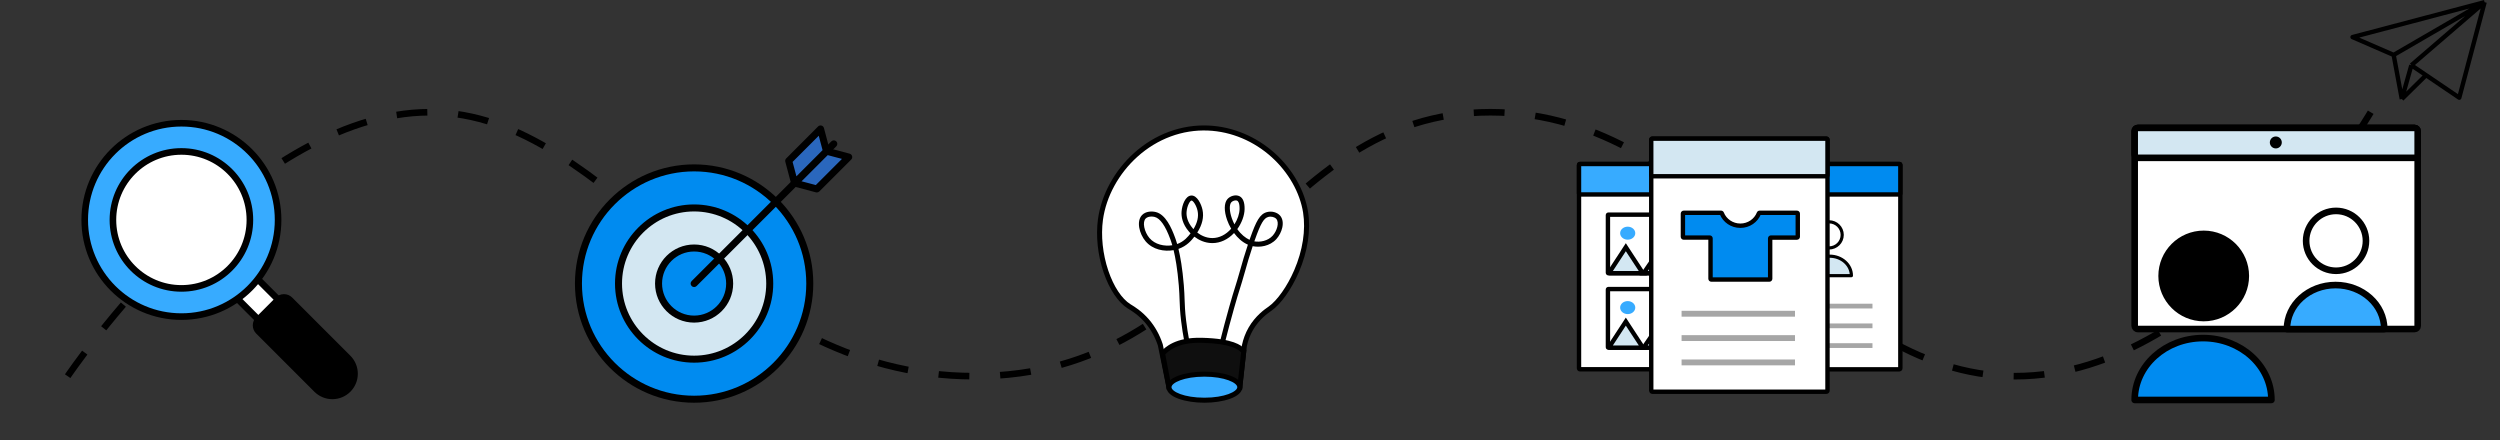 <svg width="1136" height="200" viewBox="0 0 1136 200" fill="none" xmlns="http://www.w3.org/2000/svg">
<rect x="0" y="0" width="1136" height="200" fill="#333333" stroke="none"/>
<path d="M1077.25 51C1077.25 51 1007.25 170.933 915.75 170.933C824.253 170.933 778.251 51 677.251 51C576.251 51 558.251 170.933 442.751 170.933C327.251 170.933 278.749 51 195.251 51C111.753 51 30.751 170.933 30.751 170.933" stroke="black" stroke-width="3" stroke-dasharray="14 14"/>
<path d="M1129 1L1069 16.855L1087.68 24.966M1129 1L1117.49 44.386L1102.4 34.162M1129 1L1087.68 24.966M1129 1L1095.72 29.637M1095.72 29.637L1091.39 45M1095.72 29.637L1102.4 34.162M1091.39 45L1087.68 24.966M1091.39 45L1102.4 34.162" stroke="black" stroke-width="2" stroke-linejoin="round"/>
<path d="M113.494 123.227L104.434 132.288L122.555 150.409L131.615 141.348L113.494 123.227Z" fill="white" stroke="black" stroke-width="3" stroke-linecap="round" stroke-linejoin="round"/>
<path d="M117.49 145.113L126.331 136.273C127.045 135.559 128.013 135.158 129.023 135.158C130.033 135.158 131.001 135.559 131.715 136.273L158.146 162.703C160.034 164.592 161.095 167.152 161.095 169.822C161.095 172.493 160.034 175.053 158.146 176.941C156.258 178.829 153.697 179.89 151.027 179.89C148.357 179.89 145.796 178.829 143.908 176.941L117.477 150.511C117.123 150.156 116.842 149.735 116.65 149.271C116.459 148.808 116.361 148.311 116.362 147.809C116.364 147.308 116.464 146.811 116.657 146.349C116.851 145.886 117.134 145.466 117.49 145.113V145.113Z" fill="black" stroke="black" stroke-width="3" stroke-linecap="round" stroke-linejoin="round"/>
<path d="M82.432 143.864C106.695 143.864 126.364 124.195 126.364 99.932C126.364 75.669 106.695 56 82.432 56C58.169 56 38.5 75.669 38.5 99.932C38.5 124.195 58.169 143.864 82.432 143.864Z" fill="#37ABFF" stroke="black" stroke-width="3" stroke-linecap="round" stroke-linejoin="round"/>
<path d="M82.431 131.05C99.617 131.05 113.549 117.118 113.549 99.932C113.549 82.746 99.617 68.814 82.431 68.814C65.245 68.814 51.312 82.746 51.312 99.932C51.312 117.118 65.245 131.05 82.431 131.05Z" fill="white" stroke="black" stroke-width="3" stroke-miterlimit="10"/>
<path d="M315.407 181.406C344.435 181.406 367.967 157.874 367.967 128.846C367.967 99.817 344.435 76.285 315.407 76.285C286.378 76.285 262.846 99.817 262.846 128.846C262.846 157.874 286.378 181.406 315.407 181.406Z" fill="#008BF0"/>
<path d="M315.406 182.999C285.544 182.999 261.252 158.707 261.252 128.846C261.252 98.984 285.544 74.692 315.406 74.692C345.267 74.692 369.559 98.984 369.559 128.846C369.559 158.707 345.267 182.999 315.406 182.999ZM315.406 77.878C287.301 77.878 264.438 100.74 264.438 128.846C264.438 156.951 287.301 179.813 315.406 179.813C343.511 179.813 366.373 156.951 366.373 128.846C366.373 100.74 343.511 77.878 315.406 77.878Z" fill="black"/>
<path d="M315.411 163.204C334.386 163.204 349.769 147.821 349.769 128.846C349.769 109.871 334.386 94.488 315.411 94.488C296.436 94.488 281.053 109.871 281.053 128.846C281.053 147.821 296.436 163.204 315.411 163.204Z" fill="#D3E7F2"/>
<path d="M315.41 164.797C295.587 164.797 279.459 148.669 279.459 128.846C279.459 109.023 295.587 92.896 315.41 92.896C335.233 92.896 351.36 109.023 351.36 128.846C351.36 148.669 335.233 164.797 315.41 164.797ZM315.41 96.081C297.344 96.081 282.645 110.78 282.645 128.846C282.645 146.912 297.344 161.611 315.41 161.611C333.476 161.611 348.175 146.912 348.175 128.846C348.175 110.78 333.476 96.081 315.41 96.081Z" fill="black"/>
<path d="M315.404 145.001C324.326 145.001 331.558 137.768 331.558 128.846C331.558 119.924 324.326 112.691 315.404 112.691C306.481 112.691 299.249 119.924 299.249 128.846C299.249 137.768 306.481 145.001 315.404 145.001Z" fill="#008BF0"/>
<path d="M315.402 146.594C305.619 146.594 297.655 138.63 297.655 128.846C297.655 119.062 305.619 111.098 315.402 111.098C325.186 111.098 333.15 119.062 333.15 128.846C333.15 138.63 325.186 146.594 315.402 146.594ZM315.402 114.284C307.375 114.284 300.84 120.814 300.84 128.846C300.84 136.878 307.375 143.408 315.402 143.408C323.43 143.408 329.965 136.878 329.965 128.846C329.965 120.814 323.43 114.284 315.402 114.284Z" fill="black"/>
<path d="M315.407 130.438C314.997 130.438 314.592 130.283 314.283 129.974C313.659 129.351 313.659 128.345 314.283 127.721L377.765 64.239C378.388 63.616 379.394 63.616 380.017 64.239C380.641 64.863 380.641 65.868 380.017 66.492L316.531 129.974C316.221 130.283 315.812 130.438 315.407 130.438Z" fill="black"/>
<path d="M375.558 68.695L385.67 71.371L371.18 85.865L361.069 83.189L375.558 68.695Z" fill="#2A67BD"/>
<path d="M371.179 87.457C371.042 87.457 370.906 87.439 370.769 87.402L360.657 84.727C360.107 84.581 359.674 84.153 359.529 83.603C359.383 83.052 359.538 82.465 359.938 82.06L374.428 67.566C374.828 67.165 375.415 67.006 375.961 67.152L386.073 69.828C386.624 69.973 387.056 70.401 387.202 70.952C387.352 71.502 387.193 72.089 386.792 72.494L372.303 86.988C371.998 87.293 371.593 87.457 371.174 87.457H371.179ZM364.152 82.356L370.701 84.09L382.583 72.203L376.034 70.469L364.152 82.356Z" fill="black"/>
<path d="M375.551 68.699L372.866 58.592L358.381 73.09L361.066 83.202L375.551 68.699Z" fill="#2A67BD"/>
<path d="M361.068 84.795C360.931 84.795 360.79 84.777 360.653 84.74C360.103 84.595 359.675 84.162 359.529 83.612L356.845 73.505C356.699 72.954 356.858 72.371 357.259 71.971L371.739 57.468C372.139 57.063 372.731 56.908 373.277 57.054C373.828 57.199 374.256 57.632 374.401 58.182L377.086 68.29C377.232 68.84 377.072 69.423 376.672 69.823L362.192 84.322C361.887 84.626 361.482 84.79 361.063 84.79L361.068 84.795ZM360.157 73.568L361.896 80.117L373.773 68.226L372.035 61.677L360.157 73.568Z" fill="black"/>
<path d="M531.184 176.037C529.87 169.594 528.554 163.15 527.24 156.707C526.31 153.884 524.585 149.81 521.22 145.898C517.79 141.912 514.252 139.952 513.123 139.247C504.416 133.824 497.91 115.362 500.044 99.755C503.019 77.999 523.428 57.068 549.038 58.184C572.13 59.19 590.282 77.621 593.257 96.429C596.166 114.82 584.769 134.878 577.064 140.286C575.933 141.08 571.509 143.926 568.345 149.432C566.643 152.394 565.848 155.181 565.439 157.122L563.361 176.037H531.184Z" fill="white"/>
<path d="M564.383 177.18H530.254L526.137 157.002C524.833 153.071 522.888 149.588 520.357 146.645C517.351 143.149 514.225 141.253 512.89 140.442C512.749 140.357 512.626 140.282 512.522 140.218C508.098 137.462 504.058 131.436 501.439 123.685C498.806 115.899 497.886 107.119 498.914 99.601C500.432 88.506 506.4 77.55 515.29 69.543C524.835 60.949 536.837 56.507 549.089 57.043C560.163 57.525 570.948 62.05 579.459 69.785C587.431 77.028 592.87 86.675 594.386 96.251C595.708 104.608 594.218 114.35 590.19 123.679C586.833 131.457 582.054 138.179 577.722 141.222C577.653 141.27 577.572 141.326 577.479 141.39C576.169 142.294 572.185 145.044 569.337 150.001C568.056 152.23 567.126 154.684 566.569 157.303L564.385 177.18H564.383ZM532.118 174.894H562.338L564.311 156.942L564.323 156.888C564.927 154.013 565.949 151.313 567.356 148.862C570.462 143.458 574.768 140.486 576.181 139.509C576.269 139.449 576.343 139.397 576.41 139.351C580.356 136.58 584.942 130.075 588.094 122.773C591.951 113.835 593.385 104.542 592.129 96.608C590.695 87.537 585.517 78.377 577.923 71.477C569.806 64.1 559.53 59.785 548.988 59.325C537.337 58.814 525.913 63.05 516.816 71.242C508.323 78.893 502.622 89.342 501.177 99.911C500.195 107.09 501.079 115.49 503.602 122.954C506.053 130.21 509.745 135.795 513.729 138.276C513.826 138.337 513.94 138.407 514.073 138.486C515.501 139.353 518.844 141.382 522.087 145.152C524.829 148.339 526.928 152.107 528.327 156.349L528.362 156.478L532.12 174.894H532.118Z" fill="black"/>
<path d="M565.167 159.616C563.996 158.895 562.327 155.044 546.134 154.628C533.261 154.298 529.316 159.722 528.28 160.656L531.187 175.933H563.365L565.167 159.616Z" fill="#0F0F0F"/>
<path d="M564.388 177.076H530.241L527.038 160.236L527.518 159.805C527.582 159.747 527.694 159.633 527.821 159.502C529.338 157.937 533.957 153.173 546.162 153.487C560.576 153.857 563.956 156.989 565.399 158.326C565.534 158.45 565.7 158.604 565.764 158.644L566.381 159.024L564.388 177.078V177.076ZM532.133 174.79H562.343L563.964 160.109C563.927 160.074 563.887 160.038 563.848 160.003C562.594 158.841 559.656 156.12 546.104 155.771C535.054 155.486 530.916 159.593 529.515 161.036L532.131 174.79H532.133Z" fill="black"/>
<path d="M547.272 181.857C556.158 181.857 563.361 179.205 563.361 175.933C563.361 172.662 556.158 170.01 547.272 170.01C538.386 170.01 531.183 172.662 531.183 175.933C531.183 179.205 538.386 181.857 547.272 181.857Z" fill="#37ABFF"/>
<path d="M547.273 183C538.919 183 530.042 180.522 530.042 175.933C530.042 171.344 538.919 168.866 547.273 168.866C555.627 168.866 564.504 171.344 564.504 175.933C564.504 180.522 555.627 183 547.273 183ZM547.273 171.152C538.012 171.152 532.326 173.938 532.326 175.933C532.326 177.928 538.012 180.714 547.273 180.714C556.534 180.714 562.22 177.928 562.22 175.933C562.22 173.938 556.534 171.152 547.273 171.152Z" fill="black"/>
<path d="M556.583 155.74L554.368 155.18C555.685 149.947 557.084 144.692 558.529 139.56C559.826 134.948 560.48 132.878 561.109 130.878C561.742 128.868 562.396 126.792 563.719 122.101L563.833 121.695C564.487 119.372 565.502 115.759 567.042 111.17C564.506 110.074 562.39 108.112 560.748 105.892C557.972 108.842 554.514 110.455 550.91 110.461H550.891C547.403 110.461 544.601 108.973 542.714 107.54C541.507 109.118 539.353 111.772 535.504 113.101C535.499 113.101 535.495 113.103 535.493 113.105C536.336 116.576 537.291 121.839 537.93 129.594C538.151 132.277 538.219 134.262 538.285 136.185C538.377 138.87 538.466 141.406 538.964 145.557C539.338 148.666 539.822 151.786 540.405 154.831L538.163 155.262C537.569 152.165 537.077 148.991 536.697 145.829C536.187 141.581 536.097 138.997 536.004 136.264C535.94 134.37 535.871 132.41 535.655 129.783C535.028 122.165 534.098 117.035 533.282 113.672C529.045 114.416 523.836 113.512 520.56 109.644C517.658 106.216 516.284 100.476 518.949 97.717C520.641 95.967 523.396 95.894 525.242 96.364C529.651 97.487 532.307 103.479 533.922 107.888C534.138 108.48 534.49 109.442 534.908 110.889C538.115 109.731 539.965 107.383 540.99 106.038C540.689 105.736 540.455 105.479 540.291 105.287C537.202 101.714 536.743 98.341 536.901 96.142C537.115 93.195 538.622 88.981 541.304 88.846C543.994 88.707 545.875 92.772 546.421 95.362C547.117 98.655 546.313 102.116 544.034 105.676C545.624 106.896 547.983 108.174 550.893 108.174H550.908C554.026 108.17 557.046 106.663 559.453 103.924C558.674 102.602 558.057 101.251 557.607 99.987C556.148 95.876 556.187 92.33 557.715 90.501C558.877 89.11 561.446 88.225 563.272 89.181C564.827 89.993 565.591 91.949 565.546 94.992C565.502 97.906 564.252 101.299 562.23 104.101C563.943 106.557 565.959 108.131 567.794 108.981C567.896 108.692 567.997 108.399 568.103 108.104C570.792 100.525 572.448 97.219 575.743 96.364C577.904 95.803 580.339 96.46 581.66 97.963C582.808 99.266 583.161 101.218 582.656 103.458C582.239 105.314 581.24 107.247 579.986 108.632C576.96 111.972 572.378 112.477 569.374 111.895C569.322 111.885 569.27 111.874 569.218 111.864C567.688 116.42 566.679 120.012 566.029 122.317L565.915 122.722C564.584 127.447 563.924 129.54 563.287 131.566C562.662 133.551 562.014 135.603 560.727 140.182C559.289 145.293 557.896 150.527 556.583 155.74ZM523.238 98.399C522.24 98.399 521.216 98.655 520.592 99.301C519.844 100.074 519.614 101.511 519.956 103.246C520.301 104.994 521.179 106.832 522.304 108.16C524.839 111.153 529.097 112.018 532.695 111.446C532.307 110.112 531.981 109.222 531.779 108.667C529.56 102.604 527.17 99.208 524.681 98.574C524.243 98.462 523.745 98.397 523.241 98.397L523.238 98.399ZM569.97 109.677C572.571 110.128 576.106 109.511 578.299 107.092C580.26 104.928 581.408 101.128 579.949 99.469C579.198 98.617 577.636 98.231 576.318 98.574C574.284 99.102 572.868 101.507 570.256 108.867C570.159 109.139 570.065 109.409 569.972 109.677H569.97ZM541.433 91.126C541.433 91.126 541.422 91.126 541.416 91.126C540.71 91.162 539.371 93.596 539.176 96.302C539.047 98.071 539.438 100.804 542.014 103.785C542.095 103.878 542.195 103.988 542.313 104.115C544.102 101.195 544.734 98.416 544.185 95.832C543.639 93.253 542.118 91.124 541.431 91.124L541.433 91.126ZM561.531 91.062C560.81 91.062 559.924 91.417 559.465 91.966C558.52 93.097 558.641 96.079 559.756 99.22C560.106 100.205 560.501 101.112 560.931 101.945C562.361 99.7 563.227 97.154 563.258 94.957C563.301 92.091 562.54 91.38 562.209 91.207C562.021 91.11 561.786 91.064 561.526 91.064L561.531 91.062Z" fill="black"/>
<rect x="863.517" y="167.81" width="64.977" height="93.3" rx="0.407" transform="rotate(180 863.517 167.81)" fill="white" stroke="black" stroke-width="2"/>
<rect x="863.517" y="88.379" width="64.977" height="13.869" rx="0.407" transform="rotate(180 863.517 88.379)" fill="#008BF0" stroke="black" stroke-width="2"/>
<path d="M831.123 112.667C834.422 112.667 837.097 110.01 837.097 106.731C837.097 103.453 834.422 100.796 831.123 100.796C827.824 100.796 825.15 103.453 825.15 106.731C825.15 110.01 827.824 112.667 831.123 112.667Z" fill="white" stroke="black" stroke-width="1.442" stroke-linecap="round" stroke-linejoin="round"/>
<path d="M831.422 116.412C825.979 116.412 821.566 120.372 821.566 125.258H841.278C841.278 120.372 836.866 116.412 831.422 116.412Z" fill="#D3E7F2" stroke="black" stroke-width="1.442" stroke-linecap="round" stroke-linejoin="round"/>
<line x1="809.039" y1="139.087" x2="850.852" y2="139.087" stroke="#A6A6A6" stroke-width="2.163"/>
<line x1="809.039" y1="148.061" x2="850.852" y2="148.061" stroke="#A6A6A6" stroke-width="2.163"/>
<line x1="809.039" y1="157.035" x2="850.852" y2="157.035" stroke="#A6A6A6" stroke-width="2.163"/>
<rect x="782.478" y="167.809" width="64.977" height="93.3" rx="0.407" transform="rotate(180 782.478 167.809)" fill="white" stroke="black" stroke-width="2"/>
<rect x="782.479" y="88.378" width="64.977" height="13.869" rx="0.407" transform="rotate(180 782.479 88.378)" fill="#37ABFF" stroke="black" stroke-width="2"/>
<rect x="730.643" y="97.534" width="38.694" height="26.62" rx="0.191" fill="white" stroke="black" stroke-width="2"/>
<path d="M758.031 107.888L768.797 123.557C768.972 123.811 768.79 124.156 768.482 124.156H746.853L758.031 107.888Z" fill="#D3E7F2" stroke="black" stroke-width="2"/>
<path d="M738.776 112.325L746.515 124.156H731.391C731.239 124.156 731.148 123.987 731.231 123.86L738.776 112.325Z" fill="#D3E7F2" stroke="black" stroke-width="2"/>
<ellipse cx="739.628" cy="105.956" rx="3.439" ry="2.958" fill="#37ABFF"/>
<rect x="730.643" y="131.349" width="38.694" height="26.62" rx="0.191" fill="white" stroke="black" stroke-width="2"/>
<path d="M758.031 141.703L768.797 157.372C768.972 157.626 768.79 157.971 768.482 157.971H746.853L758.031 141.703Z" fill="#D3E7F2" stroke="black" stroke-width="2"/>
<path d="M738.777 146.14L746.515 157.971H731.391C731.239 157.971 731.148 157.803 731.231 157.675L738.777 146.14Z" fill="#D3E7F2" stroke="black" stroke-width="2"/>
<ellipse cx="739.628" cy="139.771" rx="3.439" ry="2.958" fill="#37ABFF"/>
<rect x="830.41" y="178" width="80.089" height="115" rx="0.502" transform="rotate(180 830.41 178)" fill="white" stroke="black" stroke-width="2"/>
<rect x="830.41" y="80.094" width="80.089" height="17.095" rx="0.502" transform="rotate(180 830.41 80.094)" fill="#D3E7F2" stroke="black" stroke-width="2"/>
<line x1="764.108" y1="142.561" x2="815.646" y2="142.561" stroke="#A6A6A6" stroke-width="2.666"/>
<line x1="764.108" y1="153.622" x2="815.646" y2="153.622" stroke="#A6A6A6" stroke-width="2.666"/>
<line x1="764.108" y1="164.683" x2="815.646" y2="164.683" stroke="#A6A6A6" stroke-width="2.666"/>
<path fill-rule="evenodd" clip-rule="evenodd" d="M782.385 96.94C782.328 96.797 782.192 96.7 782.038 96.7H765.082C764.88 96.7 764.717 96.864 764.717 97.066V107.585C764.717 107.787 764.88 107.95 765.082 107.95H770.99H776.898C777.099 107.95 777.263 108.114 777.263 108.315V126.661C777.263 126.863 777.426 127.026 777.628 127.026H787.803C787.803 127.026 787.803 127.026 787.803 127.026V127.026C787.803 127.026 787.803 127.026 787.803 127.026H803.998C804.2 127.026 804.364 126.863 804.364 126.661V108.316C804.364 108.114 804.527 107.951 804.729 107.951H810.637L816.545 107.951C816.746 107.951 816.91 107.787 816.91 107.585V97.066C816.91 96.864 816.746 96.701 816.545 96.701L799.589 96.701C799.435 96.701 799.299 96.797 799.242 96.94C797.935 100.234 794.654 102.57 790.814 102.57C786.973 102.57 783.692 100.234 782.385 96.94Z" fill="#008BF0"/>
<path d="M799.242 96.94L798.312 96.571L799.242 96.94ZM782.385 96.94L783.315 96.571L782.385 96.94ZM782.038 95.7H765.082V97.7H782.038V95.7ZM763.717 97.066V107.585H765.717V97.066H763.717ZM765.082 108.95H770.99V106.95H765.082V108.95ZM770.99 108.95H776.898V106.95H770.99V108.95ZM776.263 108.315V126.661H778.263V108.315H776.263ZM777.628 128.026H787.803V126.026H777.628V128.026ZM787.803 128.026H803.998V126.026H787.803V128.026ZM805.364 126.661V108.316H803.364V126.661H805.364ZM804.729 108.951H810.637V106.951H804.729V108.951ZM810.637 108.951L816.545 108.951V106.951L810.637 106.951V108.951ZM817.91 107.585V97.066H815.91V107.585H817.91ZM816.545 95.701L799.589 95.701V97.701L816.545 97.701V95.701ZM798.312 96.571C797.156 99.486 794.243 101.57 790.814 101.57V103.57C795.066 103.57 798.714 100.983 800.171 97.309L798.312 96.571ZM790.814 101.57C787.384 101.57 784.471 99.485 783.315 96.571L781.456 97.309C782.913 100.982 786.561 103.57 790.814 103.57V101.57ZM799.589 95.701C799.008 95.701 798.514 96.064 798.312 96.571L800.171 97.309C800.083 97.531 799.862 97.701 799.589 97.701V95.701ZM805.364 108.316C805.364 108.666 805.079 108.951 804.729 108.951V106.951C803.975 106.951 803.364 107.562 803.364 108.316H805.364ZM803.998 128.026C804.752 128.026 805.364 127.415 805.364 126.661H803.364C803.364 126.311 803.648 126.026 803.998 126.026V128.026ZM786.803 127.026C786.803 127.579 787.251 128.026 787.803 128.026V126.026C788.355 126.026 788.803 126.474 788.803 127.026H786.803ZM787.803 128.026C787.252 128.026 786.803 127.58 786.803 127.026H788.803C788.803 126.472 788.353 126.026 787.803 126.026V128.026ZM776.898 108.95C776.547 108.95 776.263 108.666 776.263 108.315H778.263C778.263 107.561 777.652 106.95 776.898 106.95V108.95ZM763.717 107.585C763.717 108.339 764.328 108.95 765.082 108.95V106.95C765.433 106.95 765.717 107.235 765.717 107.585H763.717ZM817.91 97.066C817.91 96.312 817.298 95.701 816.545 95.701V97.701C816.194 97.701 815.91 97.416 815.91 97.066H817.91ZM765.082 95.7C764.328 95.7 763.717 96.312 763.717 97.066H765.717C765.717 97.416 765.433 97.7 765.082 97.7V95.7ZM776.263 126.661C776.263 127.415 776.874 128.026 777.628 128.026V126.026C777.979 126.026 778.263 126.31 778.263 126.661H776.263ZM816.545 108.951C817.298 108.951 817.91 108.339 817.91 107.585H815.91C815.91 107.235 816.194 106.951 816.545 106.951V108.951ZM782.038 97.7C781.765 97.7 781.544 97.53 781.456 97.309L783.315 96.571C783.113 96.064 782.619 95.7 782.038 95.7V97.7Z" fill="black"/>
<rect x="969.998" y="58.128" width="128.598" height="91.376" rx="1.409" fill="white" stroke="black" stroke-width="3"/>
<rect x="969.998" y="58.129" width="128.598" height="13.583" rx="1.409" fill="#D3E7F2" stroke="black" stroke-width="3"/>
<path d="M1061.5 123.04C1069.01 123.04 1075.1 116.95 1075.1 109.439C1075.1 101.927 1069.01 95.838 1061.5 95.838C1053.99 95.838 1047.9 101.927 1047.9 109.439C1047.9 116.95 1053.99 123.04 1061.5 123.04Z" fill="white" stroke="black" stroke-width="3" stroke-linecap="round" stroke-linejoin="round"/>
<path d="M1061.29 129.527C1049.08 129.527 1039.18 138.482 1039.18 149.53H1083.4C1083.4 138.482 1073.5 129.527 1061.29 129.527Z" fill="#37ABFF" stroke="black" stroke-width="3" stroke-linecap="round" stroke-linejoin="round"/>
<path d="M1001.37 144.508C1011.92 144.508 1020.48 135.951 1020.48 125.396C1020.48 114.84 1011.92 106.284 1001.37 106.284C990.812 106.284 982.255 114.84 982.255 125.396C982.255 135.951 990.812 144.508 1001.37 144.508Z" fill="black" stroke="black" stroke-width="3" stroke-linecap="round" stroke-linejoin="round"/>
<path d="M1001.07 153.624C983.907 153.624 969.998 166.209 969.998 181.733H1032.13C1032.13 166.209 1018.22 153.624 1001.07 153.624Z" fill="#008BF0" stroke="black" stroke-width="3" stroke-linecap="round" stroke-linejoin="round"/>
<circle cx="1034.13" cy="64.73" r="2.718" fill="black"/>
</svg>
